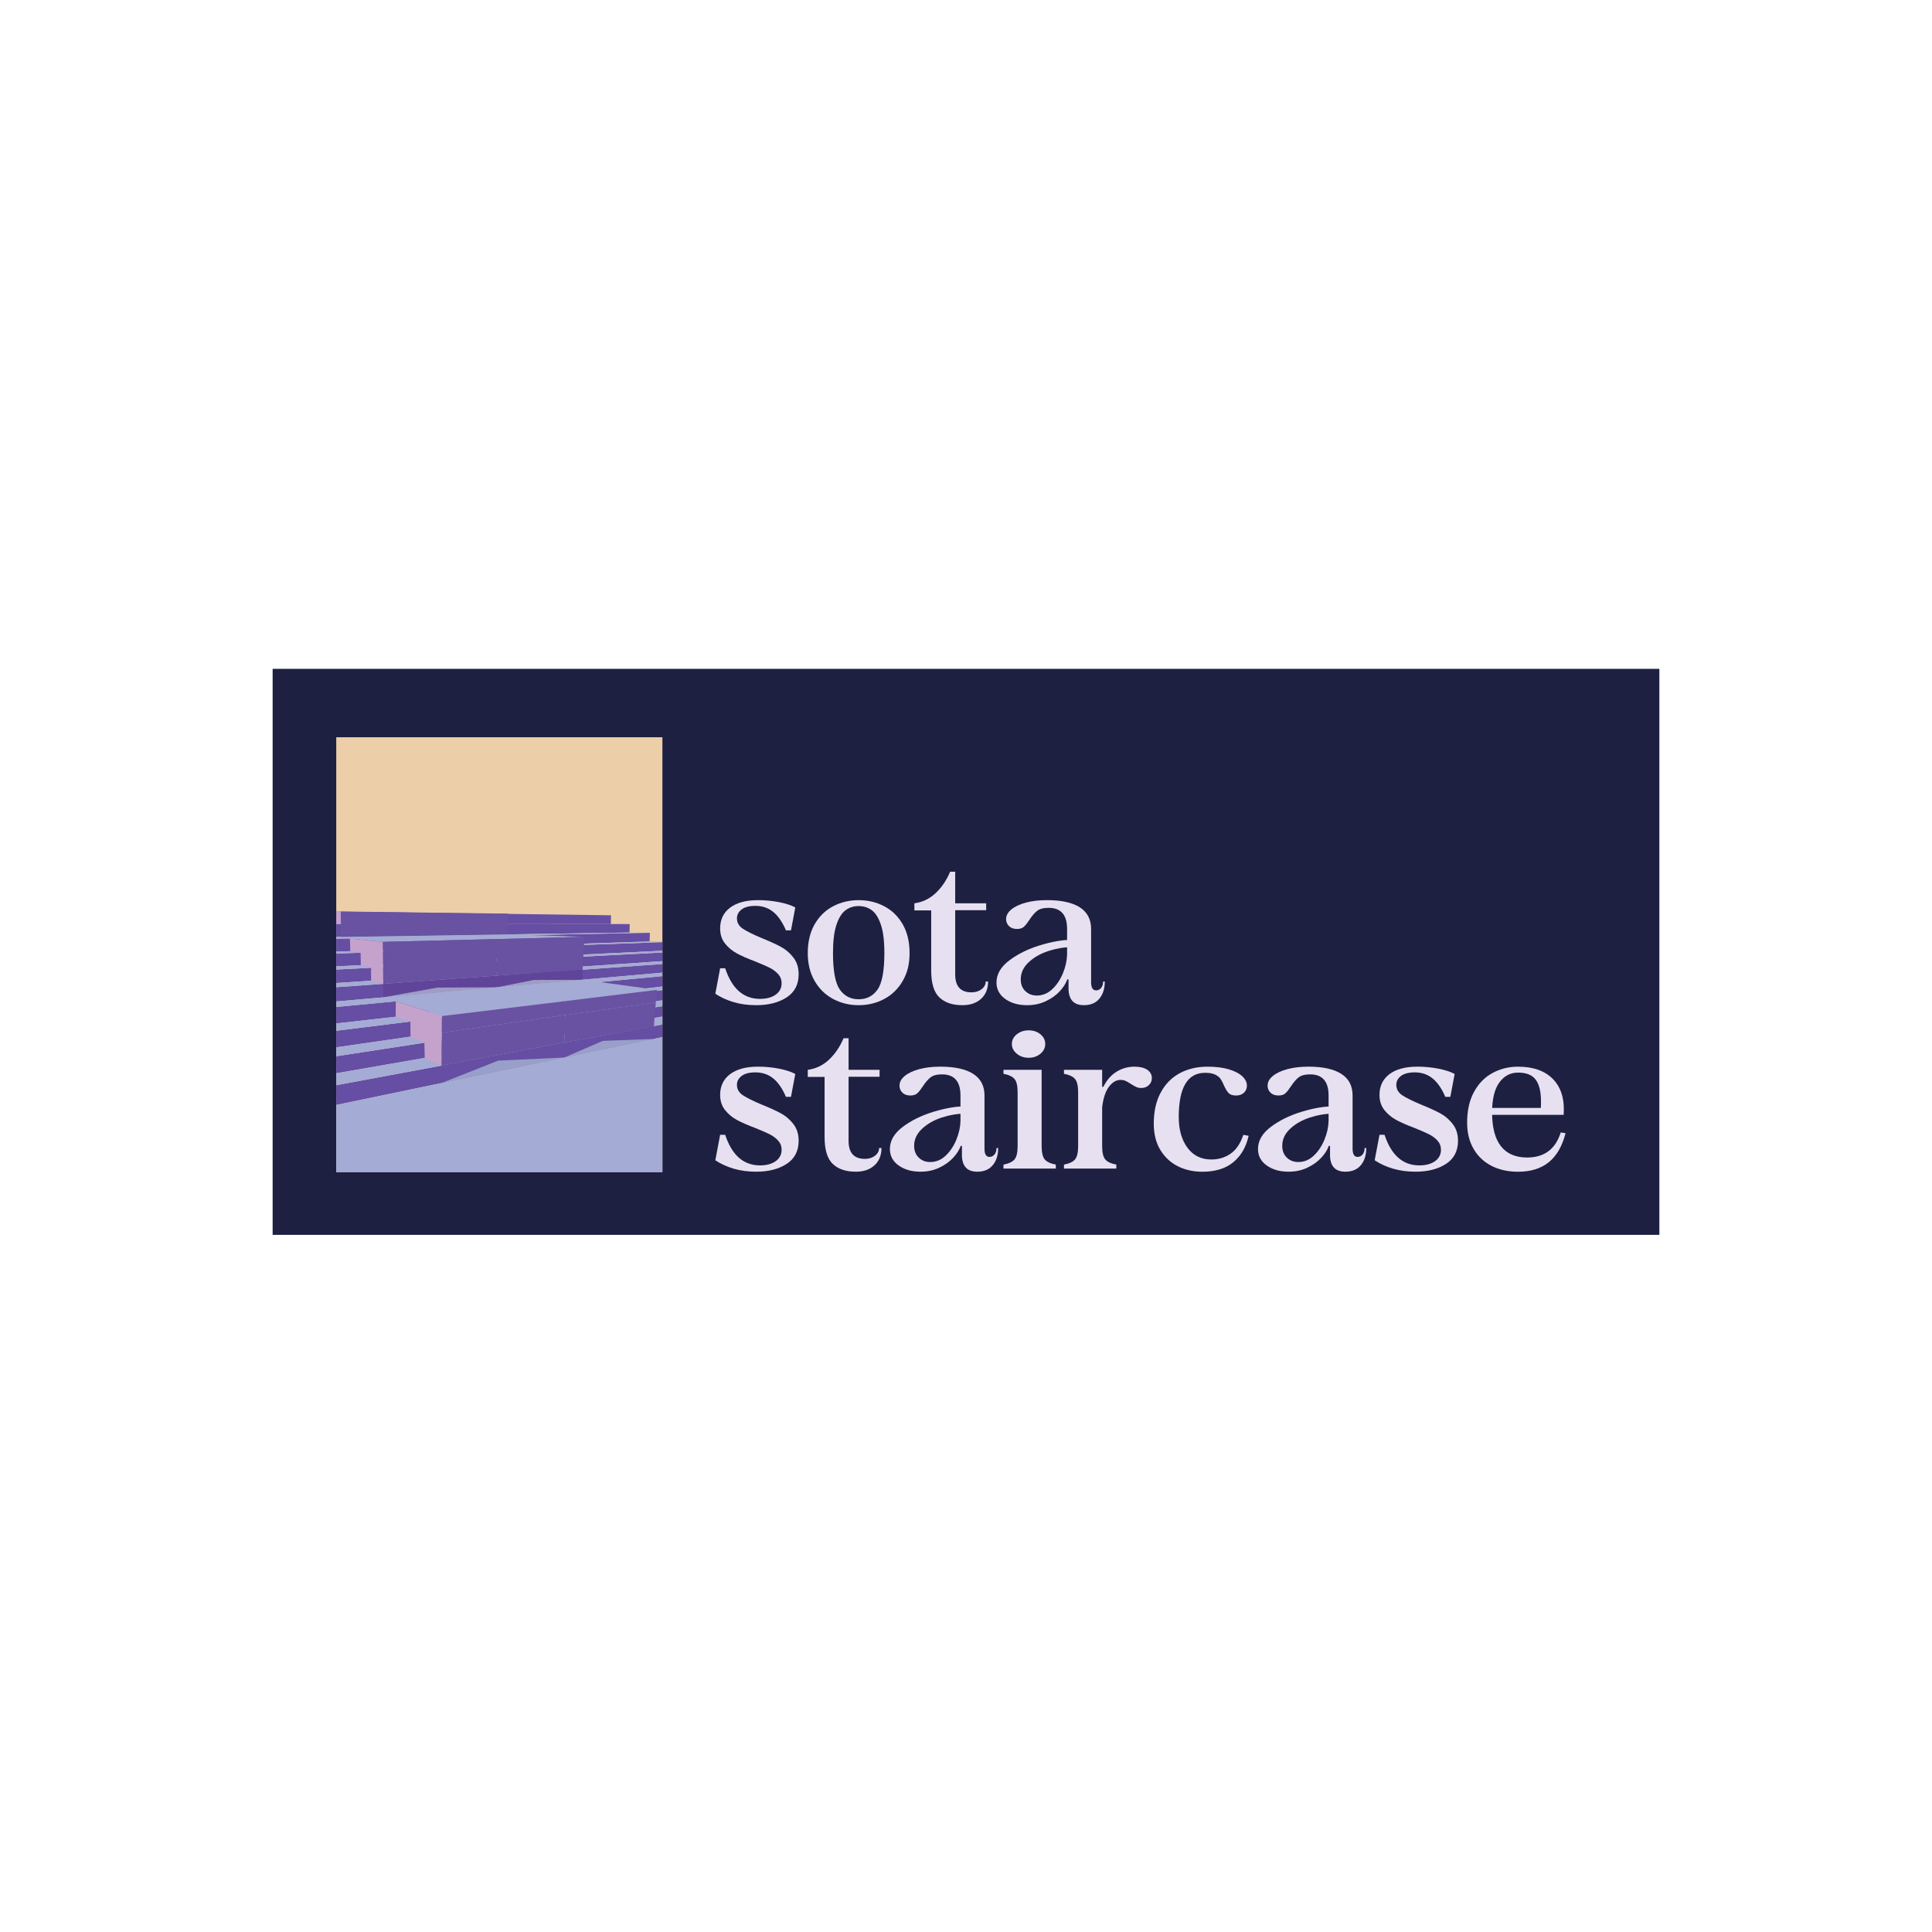 <?xml version="1.0" encoding="UTF-8"?><svg xmlns="http://www.w3.org/2000/svg" xmlns:xlink="http://www.w3.org/1999/xlink" viewBox="0 0 2048 2048"><defs><style>.cls-1{fill:#6952a1;}.cls-1,.cls-2,.cls-3,.cls-4,.cls-5,.cls-6,.cls-7,.cls-8,.cls-9,.cls-10,.cls-11,.cls-12,.cls-13,.cls-14{stroke-width:0px;}.cls-2{fill:url(#linear-gradient);}.cls-3{fill:#eccea8;}.cls-4{fill:#989fc9;}.cls-15{clip-path:url(#clippath-2);}.cls-5{fill:#1d2041;}.cls-16{isolation:isolate;}.cls-6{fill:#a4abd5;}.cls-7{fill:none;}.cls-17{clip-path:url(#clippath-1);}.cls-18{clip-path:url(#clippath-4);}.cls-8{fill:url(#linear-gradient-2);}.cls-9{fill:url(#linear-gradient-3);}.cls-10{fill:#e6e0f0;}.cls-19{clip-path:url(#clippath);}.cls-11{fill:#654ea3;}.cls-20{mix-blend-mode:luminosity;}.cls-21{clip-path:url(#clippath-3);}.cls-12{fill:#a09cc5;}.cls-13{fill:#c5a2cc;}.cls-22{clip-path:url(#clippath-5);}.cls-14{fill:url(#linear-gradient-4);}</style><clipPath id="clippath"><rect class="cls-7" x="356.43" y="781.5" width="345.75" height="461"/></clipPath><clipPath id="clippath-1"><rect class="cls-7" x="177.65" y="735.53" width="676" height="507"/></clipPath><clipPath id="clippath-2"><polygon class="cls-7" points="525.97 1046.61 463.77 1046.89 406.26 1057.19 406.26 1042.92 526.08 1034.22 525.97 1046.61"/></clipPath><linearGradient id="linear-gradient" x1="4160.84" y1="-1378.6" x2="4161.17" y2="-1378.6" gradientTransform="translate(-28435.32 88279.36) rotate(-90) scale(20.96 -20.96)" gradientUnits="userSpaceOnUse"><stop offset="0" stop-color="#654ea3"/><stop offset=".1" stop-color="#654ea3"/><stop offset="1" stop-color="#60449a"/></linearGradient><clipPath id="clippath-3"><polygon class="cls-7" points="598.18 1121 528 1124.33 467.86 1148.1 467.86 1129.63 598.18 1105.15 598.18 1121"/></clipPath><linearGradient id="linear-gradient-2" x1="4217.97" y1="-1436.94" x2="4218.3" y2="-1436.94" gradientTransform="translate(-41780.75 125337.8) rotate(-90) scale(29.45 -29.45)" gradientUnits="userSpaceOnUse"><stop offset="0" stop-color="#654ea3"/><stop offset=".79" stop-color="#61469c"/><stop offset="1" stop-color="#60449a"/></linearGradient><clipPath id="clippath-4"><polygon class="cls-7" points="692.72 1101.33 638.96 1103.38 598.18 1121 598.18 1105.15 693.21 1088.05 692.72 1101.33"/></clipPath><linearGradient id="linear-gradient-3" x1="4235.79" y1="-1445.14" x2="4236.12" y2="-1445.14" gradientTransform="translate(-46949.98 140617.78) rotate(-90) scale(32.94 -32.94)" gradientUnits="userSpaceOnUse"><stop offset="0" stop-color="#654ea3"/><stop offset=".65" stop-color="#62499e"/><stop offset="1" stop-color="#60449a"/></linearGradient><clipPath id="clippath-5"><polygon class="cls-7" points="617.4 1038.53 565.23 1038.81 525.97 1046.61 526.08 1034.22 617.57 1027 617.4 1038.53"/></clipPath><linearGradient id="linear-gradient-4" x1="4197.95" y1="-1428.89" x2="4198.28" y2="-1428.89" gradientTransform="translate(-39443.43 118603.76) rotate(-90) scale(28 -28)" gradientUnits="userSpaceOnUse"><stop offset="0" stop-color="#654ea3"/><stop offset=".63" stop-color="#634ba0"/><stop offset="1" stop-color="#60449a"/></linearGradient></defs><g class="cls-16"><g id="logos"><g id="alternate_horizontal"><g id="alt_horizontal_bordered_light"><rect id="border" class="cls-5" x="289" y="709" width="1470" height="600"/><g id="text" class="cls-20"><path class="cls-10" d="M777.62,1062.29c-7.3-2.16-13.74-5.13-19.34-8.89l5.09-27h5.35c7.13,21.63,19.43,32.44,36.91,32.44,6.96,0,12.51-1.5,16.67-4.5,4.16-3,6.24-7.01,6.24-12.04,0-3.77-1.23-7.01-3.69-9.73-2.46-2.72-5.52-4.99-9.16-6.8-3.65-1.81-8.78-4.04-15.4-6.7-7.81-2.93-14.17-5.72-19.09-8.37-4.92-2.65-9.12-6.14-12.6-10.46-3.48-4.32-5.22-9.7-5.22-16.12,0-9.35,3.52-16.67,10.56-21.98,7.04-5.3,16.93-7.95,29.65-7.95,7.46,0,14.8.7,22.02,2.09,7.21,1.4,13.02,3.28,17.44,5.65l-4.58,24.28h-5.34c-3.73-8.79-8.23-15.31-13.49-19.57-5.26-4.25-11.54-6.38-18.84-6.38-6.45,0-11.33,1.26-14.64,3.77s-4.96,5.65-4.96,9.42c0,4.61,2.12,8.3,6.36,11.09,4.24,2.79,10.86,6.07,19.85,9.84,8.31,3.35,15.06,6.42,20.24,9.21,5.17,2.79,9.63,6.59,13.36,11.41,3.73,4.81,5.6,10.71,5.6,17.69,0,10.88-4.24,19.08-12.73,24.59-8.49,5.51-19.26,8.27-32.33,8.27-8.65,0-16.63-1.08-23.93-3.25Z"/><path class="cls-10" d="M883.12,1058.95c-8.23-4.4-14.76-10.78-19.6-19.15-4.84-8.37-7.25-18.21-7.25-29.51,0-11.86,2.42-22.01,7.25-30.46,4.84-8.44,11.37-14.83,19.6-19.15,8.23-4.32,17.26-6.49,27.11-6.49s18.88,2.17,27.11,6.49c8.23,4.33,14.76,10.71,19.6,19.15,4.84,8.44,7.25,18.6,7.25,30.46s-2.42,21.14-7.25,29.51c-4.84,8.37-11.37,14.76-19.6,19.15-8.23,4.39-17.27,6.59-27.11,6.59s-18.88-2.2-27.11-6.59ZM930.21,1049c4.84-6.83,7.25-19.81,7.25-38.93,0-12.56-1.23-22.5-3.69-29.83-2.46-7.33-5.69-12.45-9.67-15.38-3.99-2.93-8.61-4.39-13.87-4.39s-9.89,1.46-13.87,4.39c-3.99,2.93-7.21,8.06-9.67,15.38-2.46,7.33-3.69,17.27-3.69,29.83,0,19.12,2.42,32.1,7.25,38.93,4.84,6.84,11.49,10.26,19.98,10.26s15.14-3.42,19.98-10.26Z"/><path class="cls-10" d="M995.75,1057.27c-5.77-5.51-8.65-15.03-8.65-28.57v-63.63h-17.82v-7.54c8.48-1.12,15.95-4.67,22.4-10.67,6.45-6,11.62-13.61,15.53-22.82h5.34v108.84c0,12.7,5.77,19.05,17.31,19.05,4.24,0,7.8-1.12,10.69-3.35,2.88-2.23,4.33-4.95,4.33-8.16h2.54c0,7.68-2.46,13.78-7.38,18.32-4.92,4.53-11.54,6.8-19.85,6.8-10.52,0-18.67-2.76-24.43-8.27ZM996.01,957.53h49.38v7.33h-49.38v-7.33Z"/><path class="cls-10" d="M1065.62,1058.95c-6.2-4.4-9.29-10.22-9.29-17.48,0-8.79,4.54-16.6,13.62-23.44,9.08-6.83,19.94-12.17,32.58-16.01,12.64-3.84,23.71-5.76,33.22-5.76l.25,7.75c-7.98,0-16.16,1.36-24.56,4.08-8.4,2.72-15.4,6.7-21,11.93-5.6,5.23-8.4,11.27-8.4,18.11,0,5.17,1.61,9.31,4.84,12.46,3.22,3.14,7.29,4.71,12.22,4.71,6.11,0,11.54-2.23,16.29-6.7,4.75-4.46,8.53-10.08,11.33-16.85,2.8-6.77,4.28-13.5,4.45-20.2h4.07v26.58h-3.82c-1.53,4.33-4.24,8.58-8.15,12.77-3.91,4.19-8.83,7.68-14.76,10.46-5.94,2.79-12.56,4.19-19.85,4.19-9.16,0-16.84-2.2-23.04-6.59ZM1132.69,1047.54v-11.09l-1.53-10.88v-40.82c0-14.93-6.53-22.4-19.6-22.4-5.43,0-9.51,1.08-12.22,3.24-2.72,2.17-5.43,5.34-8.15,9.52-2.21,3.35-4.16,5.79-5.85,7.33-1.7,1.54-4.16,2.3-7.38,2.3-3.56,0-6.36-1.01-8.4-3.04-2.04-2.02-3.05-4.5-3.05-7.43,0-3.77,1.87-7.19,5.6-10.26,3.73-3.07,8.87-5.47,15.4-7.22,6.53-1.74,13.96-2.62,22.27-2.62,15.27,0,26.89,2.55,34.87,7.64,7.97,5.1,11.96,12.74,11.96,22.92v56.52c0,5.72,1.78,8.58,5.35,8.58,2.04,0,3.77-.84,5.22-2.51,1.44-1.67,2.16-3.98,2.16-6.91h1.78c0,7.54-1.91,13.61-5.73,18.21-3.82,4.6-9.29,6.91-16.42,6.91-10.86,0-16.29-6-16.29-18Z"/><path class="cls-10" d="M777.62,1238.82c-7.3-2.16-13.74-5.13-19.34-8.9l5.09-27h5.35c7.13,21.63,19.43,32.44,36.91,32.44,6.96,0,12.51-1.5,16.67-4.5,4.16-3,6.24-7.01,6.24-12.04,0-3.77-1.23-7.01-3.69-9.73-2.46-2.72-5.52-4.99-9.16-6.8-3.65-1.81-8.78-4.05-15.4-6.7-7.81-2.93-14.17-5.72-19.09-8.37-4.92-2.65-9.12-6.14-12.6-10.47-3.48-4.32-5.22-9.7-5.22-16.12,0-9.35,3.52-16.67,10.56-21.98,7.04-5.3,16.93-7.95,29.65-7.95,7.46,0,14.8.7,22.02,2.09,7.21,1.4,13.02,3.28,17.44,5.65l-4.58,24.28h-5.34c-3.73-8.79-8.23-15.31-13.49-19.57-5.26-4.26-11.54-6.38-18.84-6.38-6.45,0-11.33,1.26-14.64,3.77s-4.96,5.65-4.96,9.42c0,4.6,2.12,8.3,6.36,11.09,4.24,2.79,10.86,6.07,19.85,9.84,8.31,3.35,15.06,6.42,20.24,9.21,5.17,2.79,9.63,6.59,13.36,11.41,3.73,4.81,5.6,10.71,5.6,17.69,0,10.88-4.24,19.08-12.73,24.59-8.49,5.51-19.26,8.27-32.33,8.27-8.65,0-16.63-1.08-23.93-3.24Z"/><path class="cls-10" d="M882.74,1233.8c-5.77-5.51-8.65-15.04-8.65-28.57v-63.63h-17.82v-7.54c8.48-1.12,15.95-4.67,22.4-10.68,6.45-6,11.62-13.61,15.53-22.81h5.34v108.84c0,12.7,5.77,19.05,17.31,19.05,4.24,0,7.8-1.12,10.69-3.35,2.88-2.23,4.33-4.95,4.33-8.16h2.54c0,7.68-2.46,13.78-7.38,18.31-4.92,4.53-11.54,6.8-19.85,6.8-10.52,0-18.67-2.76-24.43-8.27ZM883,1134.06h49.38v7.33h-49.38v-7.33Z"/><path class="cls-10" d="M952.61,1235.47c-6.2-4.4-9.29-10.22-9.29-17.48,0-8.79,4.54-16.6,13.62-23.44,9.08-6.83,19.94-12.17,32.58-16.01,12.64-3.84,23.71-5.76,33.22-5.76l.25,7.74c-7.98,0-16.16,1.36-24.56,4.08s-15.4,6.7-21,11.93c-5.6,5.23-8.4,11.27-8.4,18.11,0,5.16,1.61,9.31,4.84,12.45,3.22,3.14,7.29,4.71,12.22,4.71,6.11,0,11.54-2.23,16.29-6.7,4.75-4.46,8.53-10.08,11.33-16.85,2.8-6.77,4.28-13.5,4.46-20.2h4.07v26.58h-3.82c-1.53,4.33-4.24,8.58-8.14,12.77-3.91,4.19-8.83,7.68-14.76,10.47-5.94,2.79-12.56,4.19-19.85,4.19-9.16,0-16.84-2.2-23.04-6.59ZM1019.68,1224.07v-11.09l-1.53-10.88v-40.82c0-14.93-6.54-22.4-19.6-22.4-5.43,0-9.5,1.08-12.22,3.24-2.72,2.16-5.43,5.34-8.14,9.52-2.21,3.35-4.16,5.79-5.85,7.33-1.7,1.54-4.16,2.3-7.38,2.3-3.56,0-6.36-1.01-8.4-3.04-2.04-2.02-3.05-4.5-3.05-7.43,0-3.77,1.87-7.18,5.6-10.26,3.73-3.07,8.87-5.47,15.4-7.22,6.53-1.74,13.96-2.62,22.27-2.62,15.27,0,26.89,2.55,34.87,7.64,7.97,5.1,11.96,12.73,11.96,22.92v56.51c0,5.72,1.78,8.58,5.34,8.58,2.04,0,3.77-.84,5.22-2.51,1.44-1.67,2.16-3.98,2.16-6.91h1.78c0,7.54-1.91,13.61-5.73,18.21-3.82,4.6-9.29,6.91-16.42,6.91-10.86,0-16.29-6-16.29-18Z"/><path class="cls-10" d="M1063.71,1238.72v-4.19c5.77-1.12,9.71-3,11.84-5.65,2.12-2.65,3.18-7.33,3.18-14.02v-56.93c0-6.7-1.06-11.37-3.18-14.02-2.12-2.65-6.07-4.53-11.84-5.65v-4.19h40.47v80.79c0,6.7,1.06,11.38,3.18,14.02,2.12,2.65,6.07,4.54,11.84,5.65v4.19h-55.49ZM1077.84,1117c-3.48-2.86-5.22-6.31-5.22-10.36s1.74-7.46,5.22-10.26c3.48-2.79,7.68-4.19,12.6-4.19s9.08,1.4,12.47,4.19c3.39,2.79,5.09,6.21,5.09,10.26s-1.7,7.5-5.09,10.36c-3.4,2.86-7.55,4.29-12.47,4.29s-9.12-1.43-12.6-4.29Z"/><path class="cls-10" d="M1127.85,1238.72v-4.19c5.77-1.12,9.71-3,11.84-5.65,2.12-2.65,3.18-7.33,3.18-14.02v-56.93c0-6.7-1.06-11.37-3.18-14.02-2.12-2.65-6.07-4.53-11.84-5.65v-4.19h40.47v80.79c0,6.7,1.06,11.38,3.18,14.02,2.12,2.65,6.07,4.54,11.84,5.65v4.19h-55.49ZM1162.73,1152.06h6.87c3.56-7.12,8.23-12.45,14-16.01,5.77-3.56,12.13-5.34,19.09-5.34,5.6,0,10.05,1.08,13.36,3.24,3.31,2.17,4.96,5.13,4.96,8.9,0,2.93-1.06,5.41-3.18,7.43-2.12,2.02-4.8,3.03-8.02,3.03-2.04,0-3.82-.35-5.35-1.05-1.53-.7-3.48-1.81-5.85-3.35-2.38-1.53-4.29-2.62-5.73-3.24-1.44-.63-3.1-.94-4.96-.94-4.58,0-8.7,2.41-12.34,7.22-3.65,4.81-6.07,12.04-7.25,21.66h-5.6v-21.56Z"/><path class="cls-10" d="M1248.88,1236.42c-7.72-3.77-13.96-9.49-18.71-17.16-4.75-7.67-7.13-17.09-7.13-28.26,0-12.7,2.42-23.58,7.25-32.65,4.84-9.07,11.54-15.94,20.11-20.62,8.57-4.67,18.45-7.01,29.65-7.01,8.82,0,16.37.94,22.65,2.83,6.28,1.88,11.03,4.36,14.25,7.43,3.22,3.07,4.84,6.35,4.84,9.84,0,3.07-1.06,5.58-3.18,7.54-2.12,1.96-4.88,2.93-8.27,2.93-3.56,0-6.15-.8-7.76-2.41-1.61-1.6-3.27-4.22-4.96-7.85-1.19-2.93-2.42-5.34-3.69-7.22-1.27-1.88-3.23-3.45-5.85-4.71-2.63-1.26-6.15-1.88-10.56-1.88-18.67,0-28,15.63-28,46.89,0,13.26,3.05,24.07,9.16,32.44,6.11,8.37,14.59,12.56,25.45,12.56,7.64,0,14.42-2.06,20.36-6.17,5.94-4.11,10.44-10.78,13.49-19.99l5.6,1.05c-2.54,11.72-7.89,21-16.04,27.84-8.15,6.84-19.18,10.26-33.09,10.26-9.33,0-17.86-1.88-25.58-5.65Z"/><path class="cls-10" d="M1342.81,1235.47c-6.2-4.4-9.29-10.22-9.29-17.48,0-8.79,4.54-16.6,13.62-23.44,9.08-6.83,19.94-12.17,32.58-16.01,12.64-3.84,23.71-5.76,33.22-5.76l.25,7.74c-7.98,0-16.16,1.36-24.56,4.08-8.4,2.72-15.4,6.7-21,11.93-5.6,5.23-8.4,11.27-8.4,18.11,0,5.16,1.61,9.31,4.84,12.45,3.22,3.14,7.29,4.71,12.22,4.71,6.11,0,11.54-2.23,16.29-6.7,4.75-4.46,8.53-10.08,11.33-16.85,2.8-6.77,4.28-13.5,4.45-20.2h4.07v26.58h-3.82c-1.53,4.33-4.24,8.58-8.15,12.77-3.91,4.19-8.83,7.68-14.76,10.47-5.94,2.79-12.56,4.19-19.85,4.19-9.16,0-16.84-2.2-23.04-6.59ZM1409.88,1224.07v-11.09l-1.53-10.88v-40.82c0-14.93-6.53-22.4-19.6-22.4-5.43,0-9.51,1.08-12.22,3.24-2.72,2.16-5.43,5.34-8.15,9.52-2.21,3.35-4.16,5.79-5.85,7.33-1.7,1.54-4.16,2.3-7.38,2.3-3.56,0-6.36-1.01-8.4-3.04-2.04-2.02-3.05-4.5-3.05-7.43,0-3.77,1.87-7.18,5.6-10.26,3.73-3.07,8.87-5.47,15.4-7.22,6.53-1.74,13.96-2.62,22.27-2.62,15.27,0,26.89,2.55,34.87,7.64,7.97,5.1,11.96,12.73,11.96,22.92v56.51c0,5.72,1.78,8.58,5.34,8.58,2.04,0,3.77-.84,5.22-2.51,1.44-1.67,2.16-3.98,2.16-6.91h1.78c0,7.54-1.91,13.61-5.73,18.21s-9.29,6.91-16.42,6.91c-10.86,0-16.29-6-16.29-18Z"/><path class="cls-10" d="M1476.56,1238.82c-7.3-2.16-13.75-5.13-19.34-8.9l5.09-27h5.35c7.13,21.63,19.43,32.44,36.91,32.44,6.96,0,12.51-1.5,16.67-4.5,4.16-3,6.24-7.01,6.24-12.04,0-3.77-1.23-7.01-3.69-9.73-2.46-2.72-5.52-4.99-9.16-6.8-3.65-1.81-8.78-4.05-15.4-6.7-7.81-2.93-14.17-5.72-19.09-8.37-4.92-2.65-9.12-6.14-12.6-10.47-3.48-4.32-5.22-9.7-5.22-16.12,0-9.35,3.52-16.67,10.56-21.98,7.04-5.3,16.93-7.95,29.65-7.95,7.46,0,14.8.7,22.02,2.09,7.21,1.4,13.02,3.28,17.44,5.65l-4.58,24.28h-5.35c-3.73-8.79-8.23-15.31-13.49-19.57-5.26-4.26-11.54-6.38-18.83-6.38-6.45,0-11.33,1.26-14.64,3.77-3.31,2.51-4.96,5.65-4.96,9.42,0,4.6,2.12,8.3,6.36,11.09,4.24,2.79,10.86,6.07,19.85,9.84,8.31,3.35,15.06,6.42,20.24,9.21,5.17,2.79,9.63,6.59,13.36,11.41,3.73,4.81,5.6,10.71,5.6,17.69,0,10.88-4.24,19.08-12.73,24.59-8.49,5.51-19.26,8.27-32.33,8.27-8.65,0-16.63-1.08-23.93-3.24Z"/><path class="cls-10" d="M1581.17,1235.89c-8.15-4.11-14.51-10.12-19.09-18-4.58-7.88-6.87-17.2-6.87-27.94,0-12.84,2.46-23.72,7.38-32.65,4.92-8.93,11.49-15.59,19.73-19.99,8.23-4.4,17.18-6.59,26.85-6.59,16.29,0,28.72,4.47,37.29,13.4,8.57,8.93,12.26,21.49,11.07,37.68h-84v-7.33h65.92l-6.36,4.19c.85-10.47.51-18.73-1.02-24.8-1.53-6.07-4.16-10.39-7.89-12.98-3.73-2.58-8.74-3.87-15.02-3.87-8.15,0-14.76,3.53-19.85,10.57-5.09,7.05-7.64,17.62-7.64,31.71,0,15.91,3.14,27.84,9.42,35.79,6.28,7.95,15.53,11.93,27.74,11.93,18.16,0,30.04-8.86,35.63-26.58l5.09.84c-3.56,13.81-9.5,24.07-17.82,30.77-8.32,6.7-19.18,10.05-32.58,10.05-10.52,0-19.85-2.06-28-6.17Z"/></g><g id="logo"><g class="cls-19"><g class="cls-17"><rect class="cls-3" x="177.65" y="735.53" width="676" height="507"/><polygon class="cls-11" points="177.65 1183.68 177.65 1208.46 850.89 1068.44 851.46 1058.19 177.65 1183.68"/><polygon class="cls-11" points="177.65 1147.13 177.65 1168.83 826.04 1056.02 826.45 1047.5 177.65 1147.13"/><polygon class="cls-11" points="177.65 1114.94 177.65 1135.96 801.49 1046.1 801.5 1037.23 177.65 1114.94"/><polygon class="cls-11" points="177.65 1084.33 177.65 1105.14 777.81 1037.19 778.14 1027.54 177.65 1084.33"/><polygon class="cls-11" points="177.65 1059.18 177.65 1077.4 754.48 1026.42 754.89 1018.14 177.65 1059.18"/><polygon class="cls-11" points="177.65 1037.15 177.65 1054.03 731.55 1016.88 731.85 1008.11 177.65 1037.15"/><polygon class="cls-11" points="177.65 1017.1 177.65 1032.9 709.82 1007.47 710.03 998.44 177.65 1017.1"/><polygon class="cls-11" points="177.65 998.47 177.65 1014.51 688.65 997.99 688.89 988.76 177.65 998.47"/><polygon class="cls-11" points="177.65 979.72 177.65 995.89 667.35 988.53 667.48 979.54 177.65 979.72"/><polygon class="cls-11" points="177.65 979.72 647.56 979.55 647.67 970.24 177.65 963.95 177.65 979.72"/><polygon class="cls-6" points="177.65 1168.83 177.65 1183.68 851.46 1058.19 826.04 1056.02 177.65 1168.83"/><polygon class="cls-6" points="177.65 1135.96 177.65 1147.13 826.45 1047.5 801.5 1046.1 177.65 1135.96"/><polygon class="cls-6" points="177.65 1105.14 177.65 1114.94 801.5 1037.23 777.81 1037.19 177.65 1105.14"/><polygon class="cls-6" points="177.65 1077.4 177.65 1084.33 778.14 1027.54 754.48 1026.42 177.65 1077.4"/><polygon class="cls-6" points="177.65 1054.03 177.65 1059.18 754.89 1018.14 731.55 1016.88 177.65 1054.03"/><polygon class="cls-6" points="177.65 1032.9 177.65 1037.15 731.85 1008.11 709.82 1007.47 177.65 1032.9"/><polygon class="cls-6" points="177.65 1014.51 177.65 1017.1 710.03 998.44 688.65 997.99 177.65 1014.51"/><polygon class="cls-6" points="177.65 1208.46 177.65 1242.53 853.65 1242.53 853.65 1067.86 177.65 1208.46"/><polygon class="cls-6" points="177.65 995.89 177.65 998.47 688.89 988.76 667.34 988.53 177.65 995.89"/><g class="cls-15"><rect class="cls-2" x="405.47" y="1028.88" width="121.4" height="33.65" transform="translate(-92.14 46.15) rotate(-5.16)"/></g><g class="cls-21"><rect class="cls-8" x="465.26" y="1094.96" width="135.53" height="63.33" transform="translate(-174.08 100.27) rotate(-9.25)"/></g><g class="cls-18"><rect class="cls-9" x="595.74" y="1078.14" width="99.91" height="52.77" transform="translate(-224.13 166.28) rotate(-12.52)"/></g><polygon class="cls-4" points="467.86 1148.1 528 1124.33 598.18 1121 467.86 1148.1"/><polygon class="cls-12" points="406.26 1057.19 463.77 1046.89 525.97 1046.61 406.26 1057.19"/><polygon class="cls-12" points="525.97 1046.61 565.23 1038.81 617.4 1038.53 525.97 1046.61"/><g class="cls-22"><rect class="cls-14" x="525.19" y="1022.15" width="93.17" height="29.31" transform="translate(-107.73 67.18) rotate(-6.15)"/></g><polygon class="cls-4" points="598.18 1121 638.96 1103.38 692.72 1101.33 598.18 1121"/><polygon class="cls-6" points="696.44 1049.3 468.41 1077.06 406.26 1057.19 617.4 1038.53 696.44 1049.3"/><polygon class="cls-6" points="619.57 993.15 405.71 998.44 354.51 993.23 538.61 990.46 619.57 993.15"/><polygon class="cls-1" points="599.01 1075.97 468.23 1094.77 468.41 1077.11 600.1 1061.1 599.01 1075.97"/><polygon class="cls-1" points="526.69 1008.97 405.9 1013.46 405.71 998.44 527.1 995.44 526.69 1008.97"/><polygon class="cls-1" points="526.35 1021.8 406.08 1028.47 405.9 1013.46 526.69 1008.97 526.35 1021.8"/><polygon class="cls-1" points="526.08 1034.22 406.26 1042.92 406.08 1028.47 526.35 1021.8 526.08 1034.22"/><polygon class="cls-1" points="618.9 1004.67 526.69 1008.97 527.1 995.44 619.57 993.15 618.9 1004.67"/><polygon class="cls-1" points="618.25 1015.84 526.35 1021.8 526.69 1008.97 618.9 1004.67 618.25 1015.84"/><polygon class="cls-1" points="617.57 1027.9 526.08 1034.22 526.35 1021.8 618.25 1015.84 617.57 1027.9"/><polygon class="cls-1" points="598.67 1090.92 468.05 1112.19 468.23 1094.77 598.99 1075.97 598.67 1090.92"/><polygon class="cls-1" points="695.22 1062.66 598.99 1075.97 600.1 1061.1 696.44 1049.3 695.22 1062.66"/><polygon class="cls-1" points="693.97 1075.97 598.67 1090.92 599.01 1075.97 695.22 1062.66 693.97 1075.97"/><polygon class="cls-1" points="693.21 1088.05 598.18 1105.15 598.67 1090.92 693.97 1075.97 693.21 1088.05"/><polygon class="cls-1" points="598.18 1105.15 467.86 1129.63 468.05 1112.19 598.67 1090.92 598.18 1105.15"/><polygon class="cls-13" points="467.86 1129.63 450.22 1121.41 449.88 1105.32 435.15 1098.87 435.04 1083.01 419.4 1077.77 419.59 1061.45 468.41 1077.11 467.86 1129.63"/><polygon class="cls-13" points="406.26 1042.92 393.36 1039.57 393.37 1025.85 382.49 1023.12 382.23 1009.93 371.37 1008.25 370.88 994.9 405.71 998.44 406.26 1042.92"/><polygon class="cls-1" points="454.65 991.73 361.46 993.13 361.21 966.18 455.19 967.47 454.65 991.73"/><polygon class="cls-1" points="538.61 990.46 454.65 991.73 455.19 967.47 538.87 968.52 538.61 990.46"/><polygon class="cls-13" points="361.34 979.65 352.45 979.66 352.08 966.28 361.21 966.18 361.34 979.65"/></g></g></g></g></g></g></g></svg>